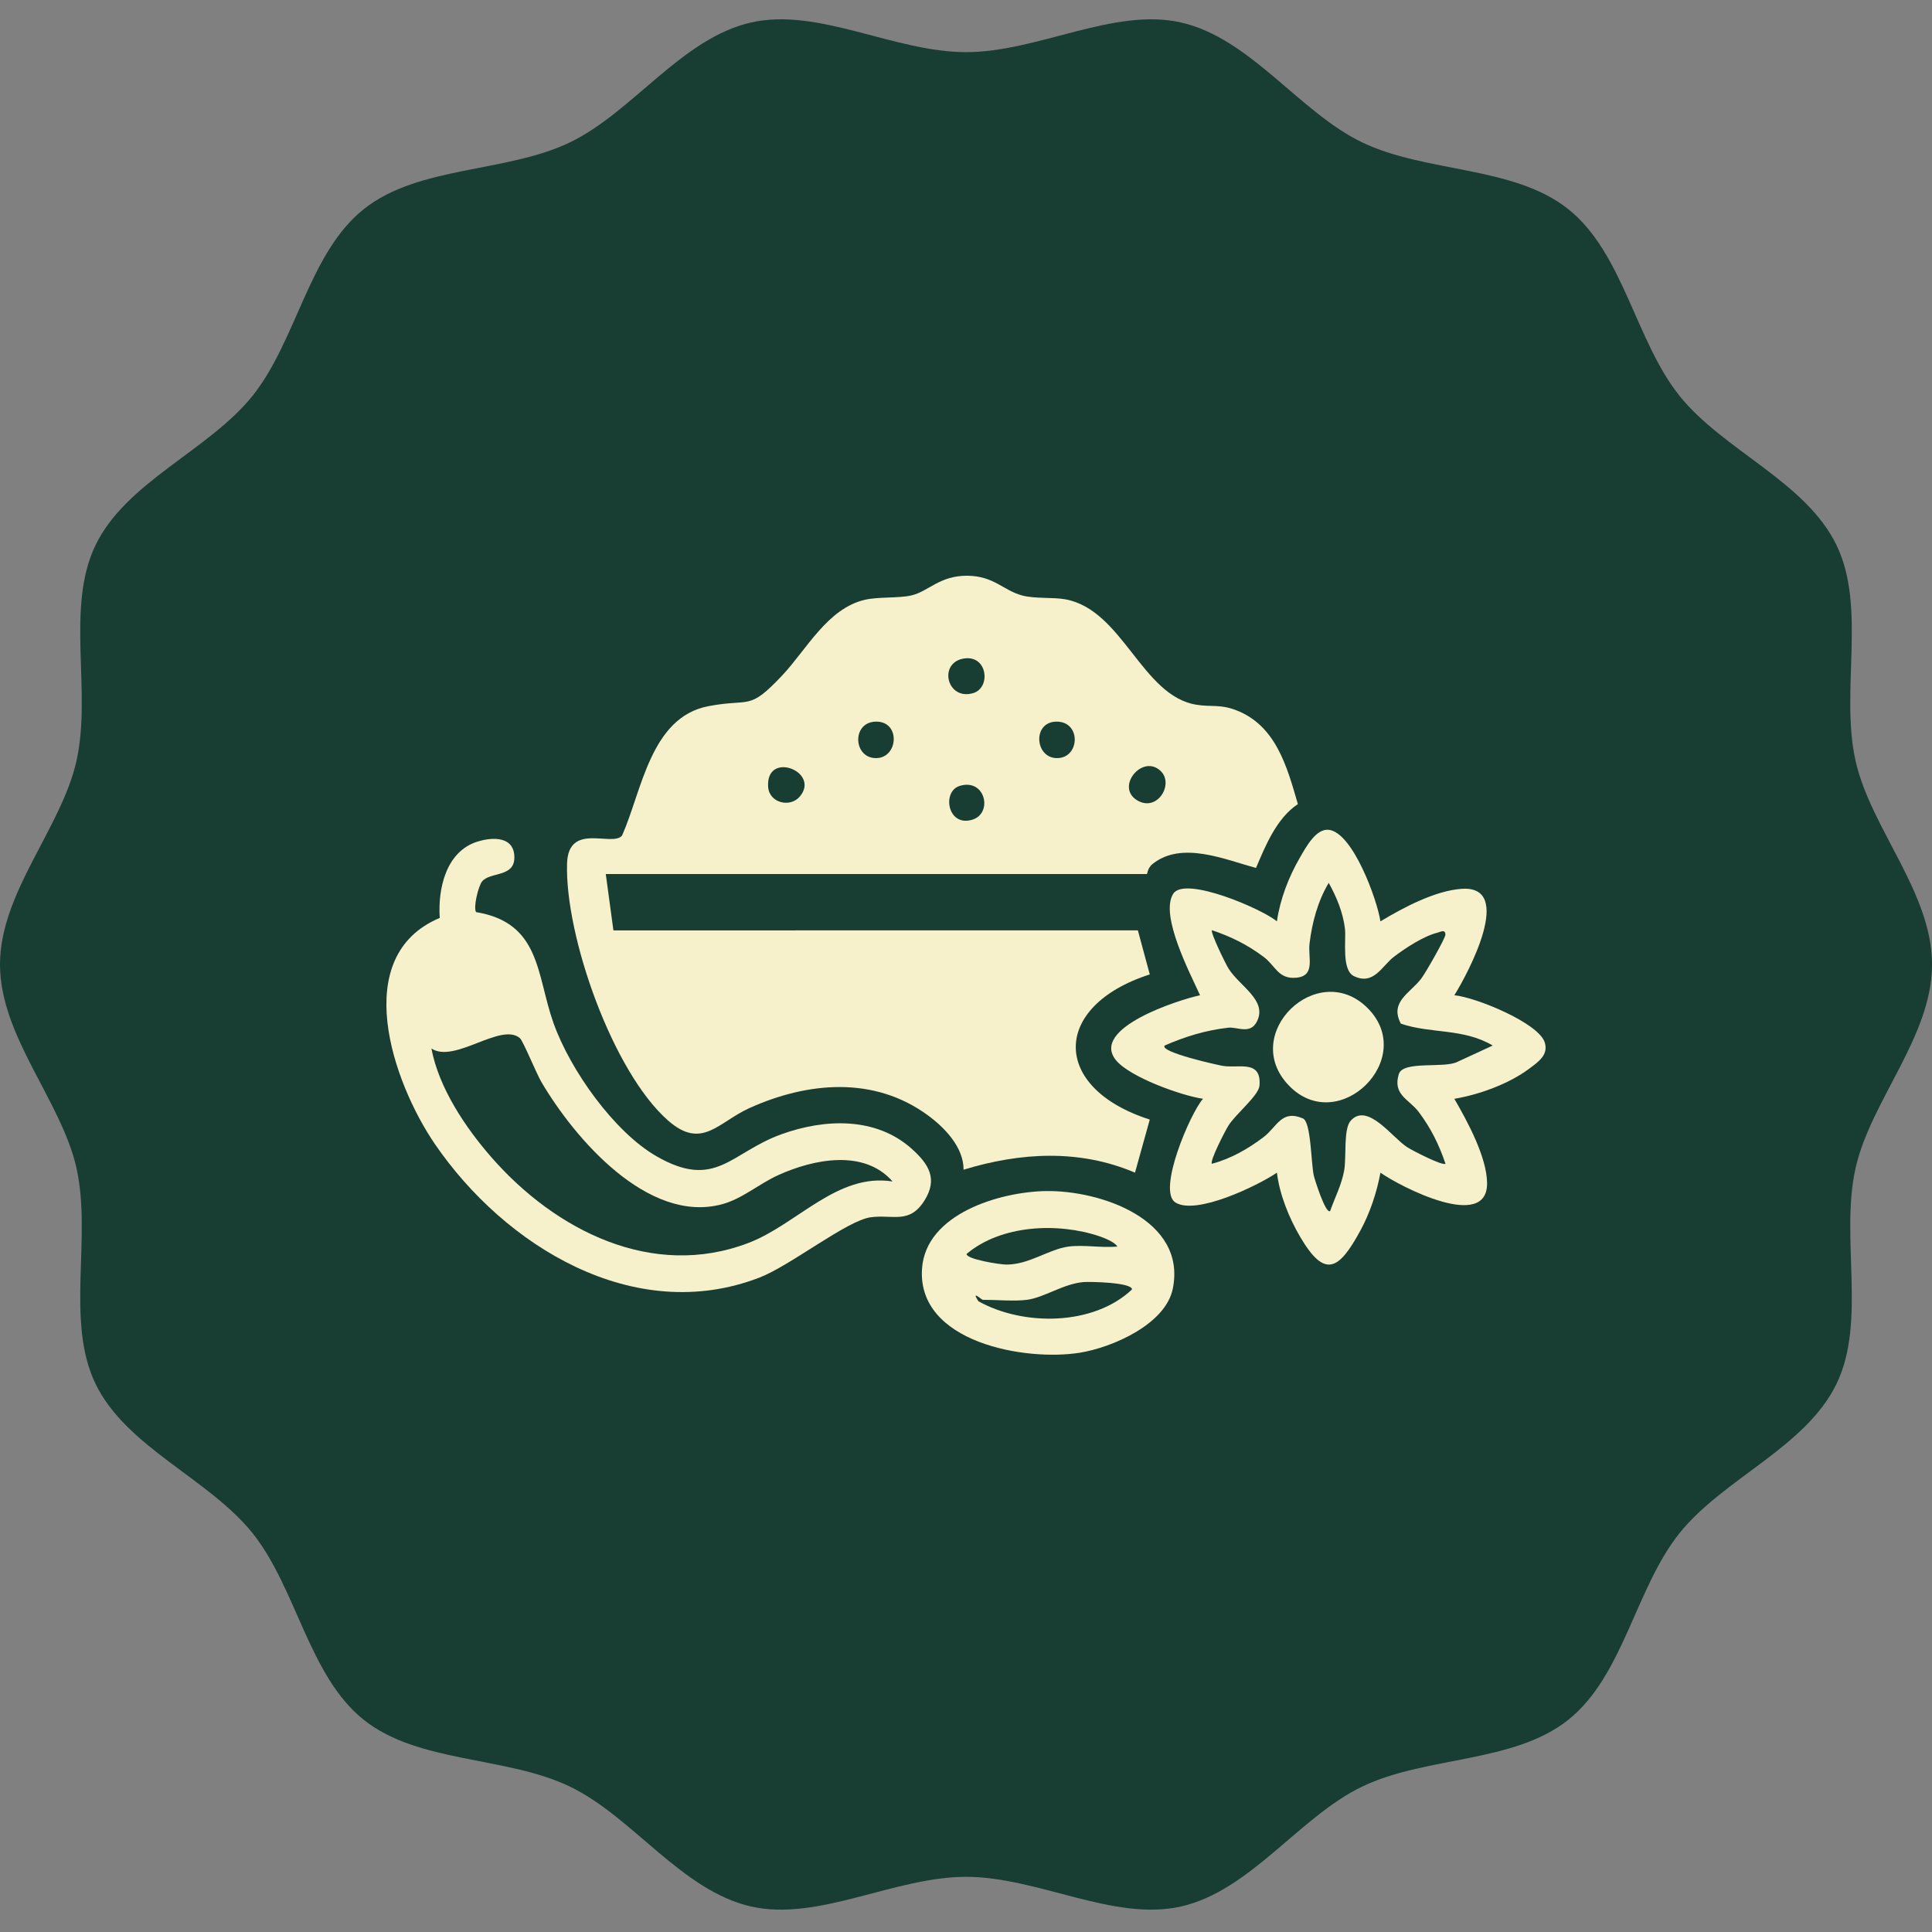 <svg xmlns="http://www.w3.org/2000/svg" fill="none" viewBox="0 0 500 500" height="500" width="500">
<rect x="0" y="0" width="500" height="500" fill="#808080" stroke="none"/>
<g clip-path="url(#clip0_4171_6301)">
<path fill="#183D32" d="M500.009 249.608C500.009 268.203 484.204 284.771 480.25 302.169C476.167 320.134 483.12 341.898 475.301 358.106C467.353 374.581 445.92 382.672 434.619 396.823C423.265 411.043 420.107 433.72 405.887 445.076C391.736 456.376 368.944 454.446 352.469 462.394C336.261 470.213 323.609 489.313 305.646 493.396C288.248 497.351 268.602 485.723 250.006 485.723C231.411 485.723 211.765 497.351 194.367 493.396C176.402 489.313 163.751 470.213 147.544 462.394C131.07 454.446 108.277 456.375 94.126 445.075C79.906 433.72 76.748 411.042 65.394 396.822C54.093 382.671 32.66 374.581 24.712 358.105C16.893 341.897 23.846 320.132 19.763 302.169C15.809 284.772 0.004 268.204 0.004 249.608C0.004 231.013 15.809 214.446 19.763 197.048C23.846 179.083 16.893 157.319 24.712 141.111C32.66 124.636 54.093 116.545 65.394 102.394C76.748 88.173 79.906 65.496 94.126 54.141C108.277 42.841 131.069 44.771 147.544 36.823C163.752 29.004 176.403 9.904 194.367 5.82C211.765 1.866 231.411 13.494 250.006 13.494C268.602 13.494 288.248 1.866 305.646 5.82C323.611 9.904 336.262 29.004 352.469 36.823C368.943 44.771 391.736 42.842 405.887 54.142C420.107 65.496 423.265 88.174 434.619 102.395C445.92 116.546 467.353 124.636 475.301 141.112C483.12 157.32 476.167 179.084 480.25 197.048C484.204 214.446 500.009 231.014 500.009 249.608Z"></path>
<path fill="#F6F1CB" d="M156.776 226.201L158.75 240.785L294.478 240.77L297.562 252.179C272.043 260.397 272.013 281.577 297.562 289.742L293.736 303.484C279.328 297.34 264.093 298.228 249.371 302.719C249.401 296.934 244.512 291.846 240.112 288.624C226.193 278.432 209.038 279.978 193.995 286.75C185.891 290.4 181.675 297.684 172.914 290.009C158.567 277.438 146.201 242.262 146.752 223.507C147.066 212.657 158.459 219.284 160.985 216.246C166.142 204.646 168.353 185.6 183.351 182.754C194.331 180.665 193.635 184.093 202.312 174.934C208.709 168.177 214.149 157.411 223.906 155.207C227.41 154.419 232.453 154.855 235.812 154.105C240.235 153.133 243.142 148.91 250.427 149.001C257.206 149.086 259.647 152.774 264.468 154.09C267.819 155.008 272.472 154.518 275.701 155.1C290.553 157.793 295.504 180.121 309.629 182.386C313.44 182.999 315.705 182.226 319.752 183.741C330.197 187.651 333.082 198.409 335.89 208.104C330.442 211.708 327.557 218.717 325.055 224.617C316.937 222.451 305.941 217.577 298.343 223.546C296.942 224.64 296.958 226.201 296.805 226.201H156.776ZM249.157 170.48C242.798 171.789 245.124 181.376 251.873 179.372C256.579 177.971 255.569 169.164 249.157 170.48ZM226.79 186.756C220.585 186.756 220.738 195.601 226.132 196.167C232.43 196.825 233.348 186.756 226.79 186.756ZM273.466 186.756C266.917 186.756 267.827 196.825 274.125 196.167C279.511 195.601 279.672 186.763 273.466 186.756ZM207.041 206.084C212.336 199.649 198.172 194.163 198.792 203.636C199.068 207.821 204.531 209.137 207.041 206.084ZM300.447 199.603C295.779 194.935 288.541 203.62 294.279 207.11C299.452 210.254 303.86 203.023 300.447 199.603ZM248.368 203.391C243.678 204.837 245.231 214.164 251.689 212.121C257.015 210.438 255.01 201.348 248.368 203.391Z"></path>
<path fill="#F6F1CB" d="M357.262 238.443C363.116 234.915 371.433 230.485 378.312 230.026C392.055 229.107 380.004 251.78 376.384 257.572C381.779 258.039 398.207 264.711 399.784 269.792C400.786 273.037 398.123 274.797 395.759 276.572C390.525 280.497 382.819 283.298 376.384 284.369C379.736 290.161 384.778 299.405 384.855 306.169C385 318.733 362.611 307.233 357.262 303.491C356.29 308.671 354.554 313.913 352.028 318.542C346.527 328.627 342.892 331.045 336.465 320.072C333.61 315.198 331.147 309.146 330.466 303.491C325.446 306.888 309.545 314.563 304.197 311.204C299.407 308.189 308.061 288.05 311.336 284.369C305.605 283.512 292.375 278.745 288.809 274.376C282.045 266.089 305.115 258.728 310.571 257.572C308.046 251.979 300.095 236.897 303.623 231.311C306.615 226.567 326.869 235.344 330.458 238.45C331.323 232.612 333.511 226.942 336.457 221.869C337.957 219.29 340.528 214.454 343.803 214.745C350.062 215.304 356.413 232.826 357.255 238.443H357.262ZM386.324 270.588C378.71 266.051 370.263 267.581 362.534 264.918C359.565 259.263 364.914 257.06 367.837 253.234C368.924 251.81 374.089 242.781 374.073 241.878C374.043 240.363 372.696 241.22 372.069 241.366C368.442 242.238 363.72 245.36 360.721 247.633C357.721 249.905 355.495 255.147 350.36 252.599C347.154 251.007 348.409 243.263 348.072 240.356C347.583 236.155 345.892 232.122 343.872 228.48C341.017 233.293 339.594 238.649 338.906 244.182C338.462 247.763 340.551 252.576 335.462 253.035C330.802 253.456 330.114 249.951 327.022 247.633C322.814 244.472 318.636 242.422 313.654 240.731C313.195 241.274 317.105 249.301 317.917 250.617C320.786 255.246 328.002 258.797 325.331 264.283C323.602 267.841 320.227 265.706 317.901 265.966C312.071 266.617 306.737 268.254 301.404 270.588C300.072 272.317 315.338 275.661 316.417 275.845C320.572 276.549 326.464 274.146 325.959 280.918C325.767 283.535 319.921 288.157 317.917 291.302C317.128 292.541 312.996 300.537 313.647 301.18C318.552 299.879 323.005 297.324 327.015 294.278C330.496 291.638 331.644 287.07 337.191 289.45C339.326 290.368 339.273 300.981 340.015 304.264C340.229 305.22 343.083 314.303 344.239 313.415C345.478 309.857 347.2 306.682 347.873 302.894C348.486 299.489 347.636 292.189 349.557 290.039C353.911 285.172 360.346 294.454 364.202 296.91C365.503 297.737 373.339 301.8 374.089 301.172C372.398 296.191 370.347 292.021 367.187 287.805C364.677 284.461 360.377 283.39 362.006 277.995C363.085 274.414 373.806 276.564 377.18 274.804L386.332 270.58L386.324 270.588Z"></path>
<path fill="#F6F1CB" d="M123.209 236.055C139.951 238.809 138.826 252.284 143.203 264.65C147.58 277.015 158.997 292.961 169.855 299.213C185.25 308.089 189.045 298.287 202.298 293.52C213.409 289.526 226.677 288.959 235.997 297.346C240.351 301.264 242.746 305.074 239.295 310.622C235.385 316.919 231.123 314.249 225.338 315.029C219.178 315.863 204.586 327.532 196.56 330.631C164.055 343.18 130.555 322.413 112.542 296.068C101.631 280.106 90.291 247.456 113.805 237.554C113.292 229.964 115.435 220.368 123.53 217.82C127.617 216.535 133.187 216.451 133.118 222.006C133.057 227.125 126.698 225.587 124.716 228.181C123.791 229.398 122.436 234.853 123.209 236.047V236.055ZM231 305.771C223.609 297.308 210.532 299.986 201.411 304.118C196.437 306.367 192.091 310.27 186.781 311.678C167.704 316.743 148.743 294.698 140.097 279.999C138.88 277.933 135.368 269.386 134.572 268.69C129.675 264.451 117.646 275.339 111.647 271.345C113.568 281.56 120.485 291.882 127.318 299.664C143.747 318.381 168.783 331.205 193.721 321.663C206.285 316.858 216.714 303.46 231.016 305.771H231Z"></path>
<path fill="#F6F1CB" d="M270.65 308.25C284.699 308.005 307.172 315.603 303.515 333.532C301.632 342.744 287.851 348.72 279.503 350.075C265.286 352.378 237.296 347.397 238.62 328.313C239.607 314.088 258.774 308.456 270.65 308.242V308.25ZM276.527 322.612C280.383 322.092 285.173 322.995 289.152 322.612C288.609 321.48 285.694 320.34 284.546 319.949C273.78 316.33 259.104 316.958 250.143 324.525C250.105 325.903 258.813 327.272 260.458 327.272C266.396 327.272 271.362 323.316 276.527 322.612ZM265.814 336.386C262.577 336.822 257.81 336.386 254.336 336.386C254.038 336.386 251.222 333.707 253.204 336.753C264.842 343.257 282.985 343.15 292.963 333.707C293.009 331.871 281.952 331.657 280.36 331.802C275.111 332.284 270.275 335.781 265.814 336.386Z"></path>
<path fill="#F6F1CB" d="M353.938 260.894C366.999 273.955 346.37 294.271 333.538 280.911C320.706 267.551 341.06 248.023 353.938 260.894Z"></path>
</g>
<defs>
<clipPath id="clip0_4171_6301">
<rect fill="white" height="500" width="500"></rect>
</clipPath>
</defs>
</svg>
